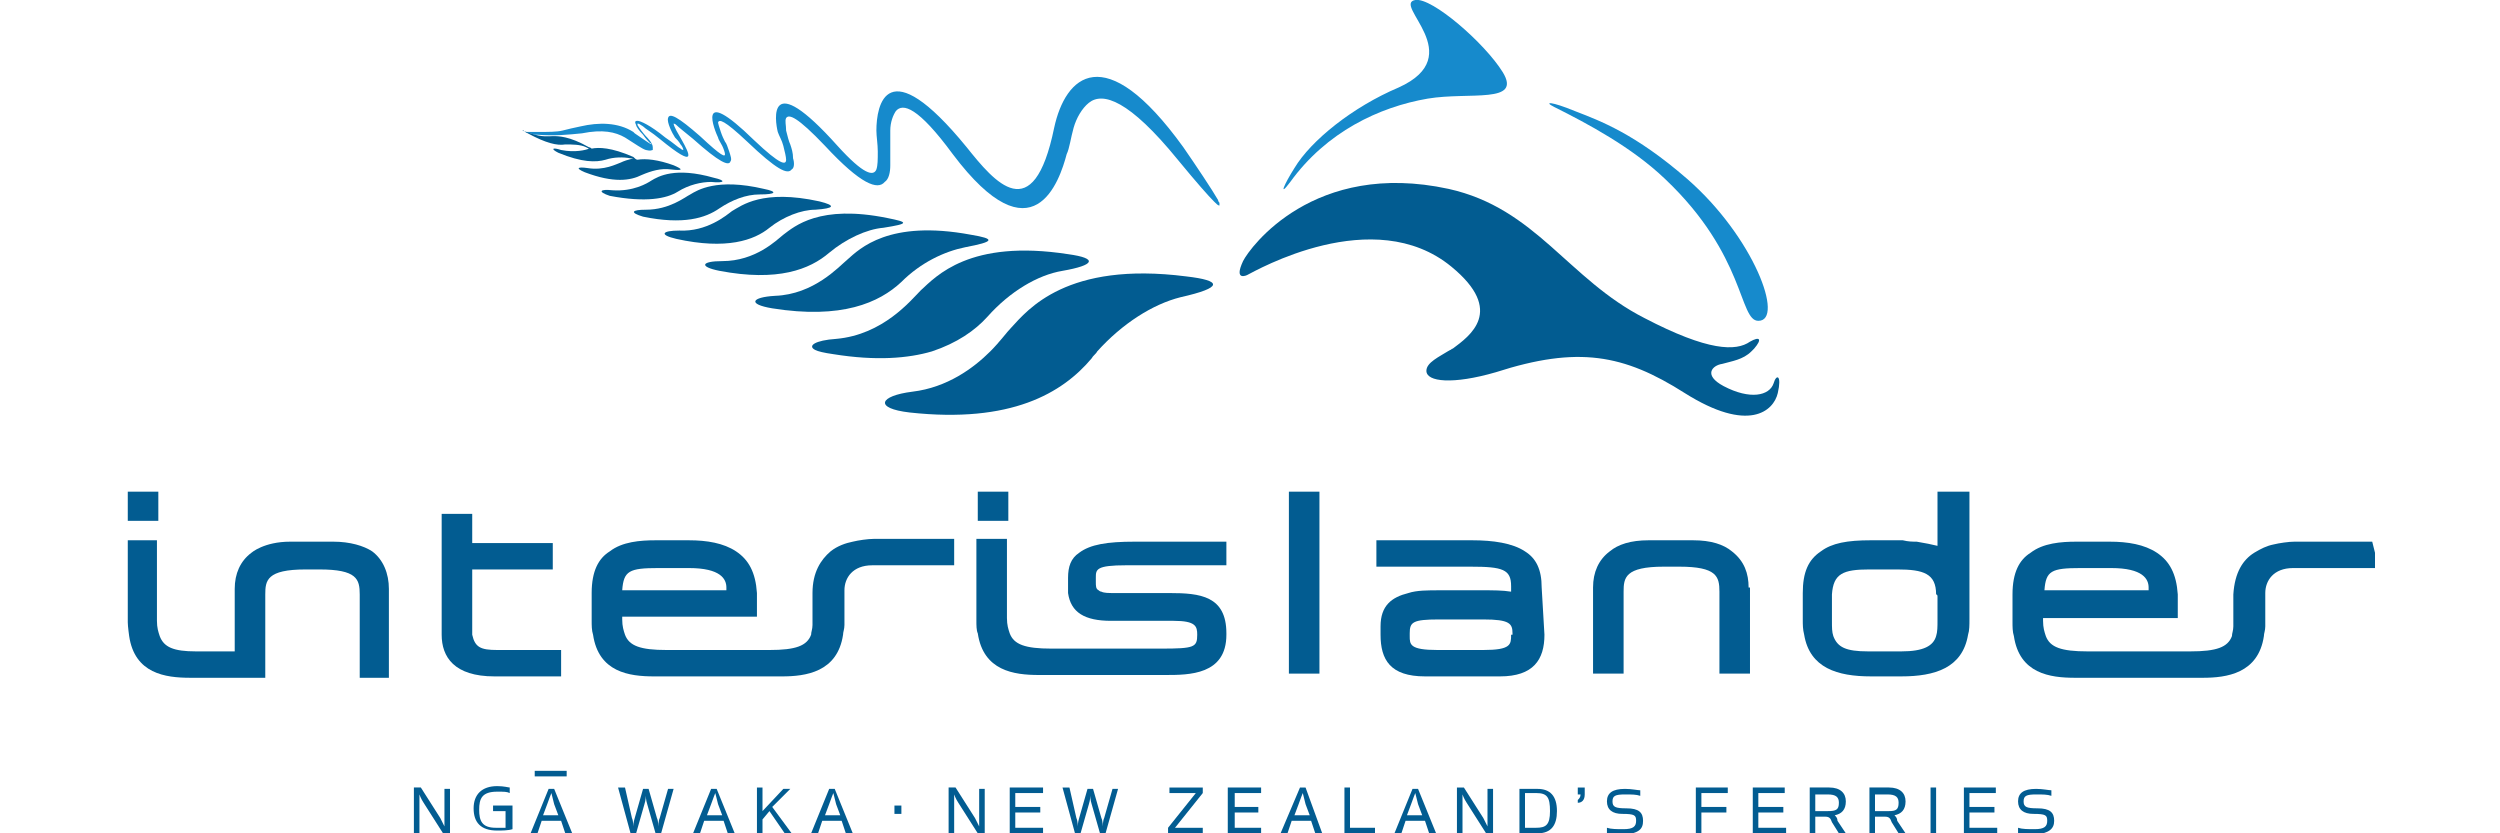<?xml version="1.0" encoding="utf-8"?>
<!-- Generator: Adobe Illustrator 19.1.1, SVG Export Plug-In . SVG Version: 6.00 Build 0)  -->
<svg version="1.1" id="IIFE" xmlns="http://www.w3.org/2000/svg" xmlns:xlink="http://www.w3.org/1999/xlink" x="0px" y="0px"
	 viewBox="0 0 180 60" enable-background="new 0 0 180 60" xml:space="preserve">
<g>
	<path fill="#168ACC" d="M119.9,12.9c-2.4-2.3-5.6-4-8-5.2c-0.8-0.4-0.2-0.4,1.5,0.3c1.8,0.7,4.3,1.6,8.1,4.9
		c4.8,4.2,7,10.2,5.1,10.2C125.2,23.1,125.7,18.4,119.9,12.9L119.9,12.9z"/>
	<path fill="#168ACC" d="M101.9,0c1.2-0.2,5,3.1,6.3,5.2c1.4,2.3-2.4,1.4-5.4,1.9c-3.5,0.6-7.3,2.4-9.9,6c-0.9,1.2-0.4,0.1,0.3-1
		c1.2-2,4.2-4.4,7.5-5.8C105.8,4,100.2,0.3,101.9,0L101.9,0z"/>
	<path fill="#168ACC" d="M38.7,9.7l-0.2,0l-0.7-0.2l0.1,0c0.1,0,0.4,0,0.8,0c0.8,0,1.4,0,1.8-0.1c0.4-0.1,0.8-0.2,1.3-0.3
		c1.3-0.3,2.7-0.3,3.8,0.4l0.1,0.1c0.6,0.4,1,0.7,1.2,0.8c0,0,0-0.1-0.1-0.1c-0.1-0.1-0.3-0.3-0.5-0.6c-0.3-0.3-0.5-0.6-0.5-0.7
		c-0.1-0.2-0.1-0.3,0.1-0.3c0.2,0,0.9,0.3,2,1.2c0.6,0.4,0.9,0.7,1.1,0.8c0.1,0.1,0.2,0.1,0.2,0.1c0-0.1-0.1-0.3-0.2-0.4
		c-0.1-0.2-0.3-0.4-0.4-0.5c-0.2-0.3-0.6-1.1-0.5-1.4c0.1-0.4,0.7-0.1,2.3,1.3c1.6,1.5,1.8,1.5,1.8,1.3c0-0.1-0.1-0.4-0.2-0.6
		c-0.1-0.2-0.3-0.5-0.3-0.6c-0.2-0.4-1.7-4,2.6,0.2c1.9,1.8,2.3,1.8,2.3,1.4c0-0.2-0.1-0.6-0.2-1c-0.1-0.4-0.3-0.7-0.4-1
		c-0.2-0.8-0.8-4.7,4.3,1c1.9,2.1,2.6,2.2,2.8,1.7c0.1-0.3,0.1-0.7,0.1-1.3c0-0.5-0.1-1.1-0.1-1.5c0-1.8,0.7-5.9,6.5,1.2
		c2,2.5,4.8,5.9,6.3-1.4c0.8-3.7,3.6-6.5,9.3,1.4c0.9,1.3,2.1,3.1,2.5,3.8c0,0.1,0.1,0.2,0.1,0.2c0,0,0,0.1,0,0.1c0,0,0,0,0,0.1
		c-0.1,0-0.2-0.1-0.4-0.3c-0.4-0.4-1.2-1.3-2.6-3c-3.5-4.3-5.4-4.9-6.4-4.1c-0.5,0.4-0.9,1.1-1.1,1.8c-0.2,0.7-0.3,1.5-0.5,1.9
		c-0.5,1.9-2.4,7.7-8.2,0c-2.5-3.4-3.6-3.7-4.1-3.1c-0.2,0.3-0.4,0.8-0.4,1.4c0,0.5,0,1,0,1.3c0,0.3,0,0.7,0,1.2
		c0,0.5-0.1,1-0.4,1.2c-0.5,0.6-1.7,0.2-4.3-2.6c-2-2.1-2.6-2.3-2.8-2c-0.1,0.2,0,0.5,0,0.9c0.1,0.4,0.2,0.8,0.3,1
		c0.1,0.3,0.2,0.6,0.2,1c0.1,0.3,0.1,0.7-0.1,0.8c-0.3,0.4-1.1,0-3.2-2c-1.7-1.6-2-1.6-2.1-1.4c0,0.1,0.1,0.4,0.2,0.7
		c0.1,0.3,0.2,0.5,0.3,0.7c0.1,0.1,0.2,0.4,0.3,0.7c0.1,0.3,0.2,0.6,0.1,0.7c-0.1,0.4-0.8,0.1-2.7-1.6c-0.6-0.5-1-0.8-1.2-1
		c-0.1-0.1-0.2-0.1-0.2-0.1c0,0.1,0.1,0.3,0.2,0.5c0.1,0.2,0.3,0.5,0.4,0.7c0.5,0.9,1.2,2.2-1.6-0.1c-0.6-0.5-1-0.7-1.2-0.9
		C46,8.9,46,8.9,45.9,8.9c0,0,0,0,0,0.1c0.1,0.2,0.5,0.7,0.6,0.8c0.1,0.1,0.5,0.5,0.5,0.8c0,0.1,0,0.2,0,0.2c-0.1,0-0.1,0.1-0.5,0
		c-0.3-0.1-0.7-0.4-1.5-0.9c-0.7-0.4-1.6-0.6-3.1-0.3C40.9,9.7,39.9,9.8,38.7,9.7L38.7,9.7z"/>
	<g>
		<path fill="#025C91" d="M39.9,46.8h-4.1c-1.2,0-1.6-0.2-1.8-1.1c0-0.2,0-0.4,0-0.7v-2.3V41h5.8v-1.3v-0.6h-5.8V37h-2.2v2.4v0.3
			v0.9v2.1v2.9c0,0,0,0.1,0,0.1h0c0,1.6,0.9,3,3.8,3h4.8l0-1.9L39.9,46.8z"/>
		<path fill="#025C91" d="M26.8,39.7L26.8,39.7C26.2,39.3,25.2,39,24,39h-3.1c-1.9,0-2.8,0.8-2.8,0.8c-0.8,0.6-1.2,1.5-1.2,2.6
			l0,4.5l-2.8,0c-1.6,0-2.3-0.3-2.6-1.1h0c-0.1-0.3-0.2-0.6-0.2-1.1v-1.9v-3.9H9.2v3.9v2c0,0.3,0.1,1,0.1,1c0.4,2.7,2.6,3,4.4,3
			l0.4,0l5,0l0-6c0-1,0.1-1.8,2.9-1.8h1c2.7,0,2.9,0.7,2.9,1.8v6H28v-6v-0.4C28,41.3,27.6,40.3,26.8,39.7z"/>
		<path fill="#025C91" d="M170.8,39c0,0-5.5,0-5.6,0c-0.4,0-1.1,0.1-1.5,0.2c-0.5,0.1-0.9,0.3-1.4,0.6h0c-0.8,0.5-1.4,1.4-1.5,3l0,0
			h0c0,0.1,0,0.2,0,0.3l0,2c0,0.3-0.1,0.5-0.1,0.7h0c-0.3,0.8-1.1,1.1-3,1.1h-7.4c-1.9,0-2.7-0.3-3-1.1v0c-0.1-0.3-0.2-0.6-0.2-1.1
			v-0.2h9.7v-1.3c0-0.1,0-0.3,0-0.4c-0.1-1.5-0.6-2.4-1.5-3h0c-0.9-0.6-2.1-0.8-3.4-0.8h-2.4c-1.1,0-2.4,0.1-3.3,0.8h0
			c-0.8,0.5-1.3,1.4-1.3,3c0,0,0,2,0,2c0,0.3,0,0.7,0.1,1c0.4,2.7,2.6,3,4.4,3h9.2c1.7,0,4-0.3,4.4-3h0c0-0.2,0.1-0.4,0.1-0.7v-2.3
			h0v-0.1c0-0.9,0.6-1.8,2-1.8l5.9,0v-1.1L170.8,39z M149.8,40.9h2.2c2.3,0,2.7,0.8,2.7,1.4v0.2h-7.5
			C147.3,41.1,147.7,40.9,149.8,40.9z"/>
		<path fill="#025C91" d="M111,42.3c0-1.3-0.4-2.1-1.2-2.6c-0.9-0.6-2.3-0.8-3.8-0.8h-6.9v1.9h6.8c2.3,0,2.9,0.2,2.9,1.4l0,0.4
			c-0.6-0.1-1.3-0.1-2.1-0.1h-3c-0.9,0-1.7,0-2.3,0.2l0,0h0c-1.2,0.3-2,0.9-2,2.4v0.6v0c0,1.8,0.7,3,3.2,3h5.4c2.4,0,3.2-1.2,3.2-3
			v0h0L111,42.3z M108.8,45.7L108.8,45.7c0,0.7,0,1.1-2,1.1h-3.3c-2,0-2-0.4-2-1v0v-0.2c0-0.8,0.2-1,2.1-1h3.2c1.9,0,2.1,0.3,2.1,1
			V45.7z"/>
		<path fill="#025C91" d="M125.9,42.3c0-1-0.3-1.9-1.2-2.6h0c-0.6-0.5-1.5-0.8-2.8-0.8h-1.2h-0.3h-1.7c-1.3,0-2.2,0.3-2.8,0.8v0
			c-0.8,0.6-1.2,1.5-1.2,2.6v0.4v5.8h2.2v-2.8v-3.1c0-1,0.1-1.8,2.9-1.8h0.9h0.2c2.7,0,2.9,0.7,2.9,1.8v0.1h0v5.8h2.2v-5.8h0V42.3z"
			/>
		<rect x="9.2" y="35.4" fill="#025C91" width="2.2" height="2.1"/>
		<rect x="70.4" y="35.4" fill="#025C91" width="2.2" height="2.1"/>
		<rect x="92.8" y="35.4" fill="#025C91" width="2.2" height="13.1"/>
		<path fill="#025C91" d="M139.5,35.4l0,3.9c-0.4-0.1-0.9-0.2-1.5-0.3c-0.3,0-0.6,0-1-0.1l-2.3,0c-1.7,0-2.8,0.2-3.6,0.8
			c-0.9,0.6-1.3,1.5-1.3,3c0,0.1,0,0.3,0,0.4v1.5c0,0.4,0,0.7,0.1,1.1l0,0h0c0.4,2.4,2.4,3,4.8,3h2.2c2.4,0,4.4-0.6,4.8-3h0
			c0.1-0.3,0.1-0.7,0.1-1.1l0-9.2H139.5z M139.5,43v1.7c0,0.4,0,0.8-0.1,1.1h0c-0.2,0.7-0.9,1.1-2.5,1.1h-0.2h-2.2
			c-1.6,0-2.2-0.3-2.5-1.1h0l0,0c-0.1-0.3-0.1-0.6-0.1-1.1c0,0,0-1.8,0-1.9c0.1-1.5,0.8-1.8,2.7-1.8h2c1.9,0,2.8,0.3,2.8,1.8l0,0h0
			C139.5,42.8,139.5,42.9,139.5,43z"/>
		<path fill="#025C91" d="M81.7,39c-2,0-3.2,0.2-4,0.8l0,0h0c-0.6,0.4-0.8,1-0.8,1.8V42c0,0.2,0,0.5,0,0.7l0,0h0
			c0.2,1.4,1.2,2,3.1,2h4.5c1.6,0,1.7,0.4,1.7,1h0c0,0,0,0,0,0c0,0.9-0.2,1-2.6,1h-1.8h-4.6h-1.5c-1.9,0-2.7-0.3-3-1.1h0
			c-0.1-0.3-0.2-0.6-0.2-1.1l0-0.5v-1.4v-2.3V40v-0.3v-0.9h-2.2v0.9V40v0.4l0,2.3l0,1.8v0.2c0,0.3,0,0.7,0.1,0.9h0
			c0.4,2.7,2.6,3,4.4,3h2.4h4.6h2.1c1.7,0,4.4,0,4.4-2.9c0,0,0,0,0-0.1l0,0c0-2.7-1.9-2.9-4.1-2.9h-3.9c-0.5,0-0.8,0-1-0.1
			c-0.1,0-0.2-0.1-0.2-0.1c-0.2-0.1-0.2-0.3-0.2-0.6v-0.3c0-0.6,0-0.9,2.2-0.9h7.2v-1.1V39H81.7z"/>
		<path fill="#025C91" d="M62.9,38.8c-0.4,0-1.1,0.1-1.5,0.2c-0.5,0.1-1.1,0.3-1.6,0.7l0,0h0c-0.7,0.6-1.3,1.5-1.3,3h0
			c0,0,0,2.3,0,2.3c0,0.3-0.1,0.5-0.1,0.7c-0.3,0.8-1.1,1.1-3,1.1h-1.2h-4.5h-1.7c-1.9,0-2.7-0.3-3-1.1l-0.7,0h0.7
			c-0.1-0.3-0.2-0.6-0.2-1.1v-0.2h9.7v-1.3c0-0.1,0-0.3,0-0.4c-0.1-1.5-0.6-2.4-1.5-3h0c-0.9-0.6-2.1-0.8-3.4-0.8h-2.4
			c-1.1,0-2.4,0.1-3.3,0.8h0c-0.8,0.5-1.3,1.4-1.3,3c0,0,0,0.1,0,0.1v1.9c0,0.3,0,0.7,0.1,1h0c0.4,2.7,2.6,3,4.4,3h2.6h4.5h2.1
			c1.7,0,4-0.3,4.4-3h0c0-0.2,0.1-0.4,0.1-0.7v-2.5c0-0.9,0.6-1.8,2-1.8l5.9,0l0-1.9C68.5,38.8,63,38.8,62.9,38.8z M47.4,40.9h2.2
			c2.3,0,2.7,0.8,2.7,1.4v0.2h-7.5C44.9,41.1,45.3,40.9,47.4,40.9z"/>
	</g>
	<g>
		<path fill="#025C91" d="M127.7,27.6c-0.3,0.9-1.7,1.2-3.6,0.2c-1.5-0.8-0.8-1.5-0.1-1.6c0.7-0.2,1.5-0.3,2.1-0.9h0
			c0.1-0.1,0.1-0.1,0.2-0.2c0.6-0.7,0.4-0.9-0.3-0.5c-1,0.7-3,0.7-7.6-1.7c-5.5-2.8-7.8-7.9-14.1-9.3c-9.7-2.1-14.3,4.2-14.8,5.2
			c-0.7,1.5,0.3,1,0.3,1c0.6-0.3,9.1-5.2,14.7-0.6c3.9,3.2,1.3,5,0.1,5.9c-0.1,0-0.1,0.1-0.2,0.1h0c-0.8,0.5-1.7,0.9-1.7,1.5
			c0,0.8,1.9,1,5,0.1c5.9-1.9,9.2-1.3,13.6,1.5c4.6,2.9,6.4,1.3,6.7,0C128.3,27,127.9,26.9,127.7,27.6z"/>
		<path fill="#025C91" d="M51.8,15c0.9-0.6,1.9-1,2.9-1c1.2,0,1.3-0.2,0.3-0.4c-3.4-0.8-4.8,0.1-5.3,0.4c-0.4,0.2-1.5,1.1-3.2,1.1
			c-1,0-1.2,0.2-0.2,0.5C49.2,16.2,50.8,15.7,51.8,15z"/>
		<path fill="#025C91" d="M48.8,13.8c0.8-0.5,1.7-0.7,2.4-0.7c1,0.1,1.1-0.1,0.2-0.3c-2.8-0.8-4-0.1-4.5,0.2
			c-0.3,0.2-1.3,0.8-2.8,0.7c-0.9-0.1-1.1,0.1-0.2,0.4C46.5,14.6,48,14.3,48.8,13.8z"/>
		<path fill="#025C91" d="M85.4,19.9c-8.6-1.1-11.4,2.4-12.6,3.7c-0.3,0.3-0.8,1-1.5,1.7c-1.2,1.2-3.1,2.6-5.6,2.9
			c-2.4,0.3-2.8,1.2-0.2,1.5c7.3,0.8,11-1.4,13.1-3.9c0.1-0.2,0.3-0.3,0.4-0.5h0l0,0c1.8-2,4-3.4,6-3.9C88.1,20.7,88,20.2,85.4,19.9
			z"/>
		<path fill="#025C91" d="M55.4,16.4c1-0.8,2.3-1.3,3.3-1.3c1.4-0.1,1.5-0.3,0.3-0.6c-4.1-0.9-5.6,0.3-6.3,0.7
			c-0.4,0.3-1.8,1.5-3.8,1.4c-1.2,0-1.5,0.3-0.2,0.6C52.3,18,54.3,17.3,55.4,16.4z"/>
		<path fill="#025C91" d="M46.2,12.6c0.7-0.3,1.4-0.5,2.1-0.4c0.9,0.1,0.9,0,0.2-0.3c-1.1-0.4-2-0.5-2.6-0.4c-0.1,0-0.2-0.1-0.3-0.2
			c-1.6-0.7-2.5-0.7-3-0.6c0,0-0.1-0.1-0.2-0.1c-1.4-0.8-2.2-0.8-2.6-0.8c-0.2,0-0.8,0.1-1.6-0.2l-0.6-0.2c0,0,0,0,0.1,0
			c0,0,0.1,0.1,0.3,0.2c1.3,0.7,2.1,0.9,2.7,0.8c0.5,0,1.1,0,1.5,0.2l0.2,0.1c-0.2,0.1-1,0.3-2,0.1c-0.6-0.2-0.8-0.1-0.2,0.2
			c1.7,0.7,2.7,0.7,3.4,0.5c0.6-0.2,1.3-0.2,1.8-0.1l0.2,0c-0.4,0.1-0.7,0.2-0.9,0.3c-0.3,0.1-1.2,0.6-2.4,0.4
			c-0.7-0.1-0.9,0-0.2,0.3C44.2,13.2,45.4,13,46.2,12.6z"/>
		<path fill="#025C91" d="M67.1,25.3c1.8-0.6,3.1-1.5,4-2.5c1.6-1.8,3.6-3,5.4-3.3c2.3-0.4,2.6-0.9,0.4-1.2
			c-7.1-1.1-9.5,1.6-10.6,2.6c-0.7,0.7-2.7,3.2-6.1,3.5c-1.5,0.1-2.1,0.5-1.5,0.8c0.2,0.1,0.6,0.2,1.3,0.3
			C63.1,26,65.4,25.8,67.1,25.3L67.1,25.3z"/>
		<path fill="#025C91" d="M59.7,18.2c1.2-1,2.7-1.7,3.9-1.8c1.9-0.3,1.8-0.4,0.3-0.7c-4.9-1-6.7,0.6-7.5,1.2c-0.5,0.4-2,1.9-4.4,1.9
			c-1.5,0-1.7,0.4-0.2,0.7C56,20.3,58.3,19.4,59.7,18.2z"/>
		<path fill="#025C91" d="M64.9,20.3c1.4-1.4,3.1-2.2,4.6-2.5c2.1-0.4,2.2-0.6,0.4-0.9c-5.9-1.1-8,1-8.9,1.8
			c-0.6,0.5-2.4,2.5-5.2,2.6c-1.7,0.1-2,0.6-0.2,0.9C60.6,23,63.3,21.8,64.9,20.3z"/>
	</g>
	<g>
		<polygon fill="#025C91" points="64.4,58.6 64.9,58.6 64.9,58 64.4,58 		"/>
		<g>
			<path fill="#025C91" d="M68.3,60h0.4v-2.1c0-0.3,0-0.7,0-0.7s0.1,0.3,0.3,0.6l1.4,2.2h0.5v-3.2h-0.4v2.1c0,0.3,0,0.6,0,0.6
				s-0.2-0.4-0.3-0.6l-1.4-2.2h-0.5L68.3,60L68.3,60z"/>
			<polygon fill="#025C91" points="72.7,60 75.1,60 75.1,59.6 73.1,59.6 73.1,58.5 74.9,58.5 74.9,58.1 73.1,58.1 73.1,57.1 
				75.1,57.1 75.1,56.7 72.7,56.7 			"/>
			<path fill="#025C91" d="M77.4,60h0.4l0.6-2.1c0.1-0.3,0.1-0.6,0.1-0.6s0,0.3,0.1,0.6l0.6,2.1h0.4l0.9-3.2h-0.4l-0.6,2.1
				c-0.1,0.2-0.1,0.6-0.1,0.6s0-0.4-0.1-0.6l-0.6-2.1h-0.4l-0.6,2.1c-0.1,0.3-0.1,0.6-0.1,0.6s0-0.4-0.1-0.6L77,56.7h-0.5L77.4,60
				L77.4,60z"/>
			<polygon fill="#025C91" points="84.1,60 86.6,60 86.6,59.6 84.6,59.6 86.6,57.1 86.6,56.7 84.2,56.7 84.2,57.1 86.1,57.1 
				84.1,59.6 			"/>
			<polygon fill="#025C91" points="88.4,60 90.8,60 90.8,59.6 88.9,59.6 88.9,58.5 90.6,58.5 90.6,58.1 88.9,58.1 88.9,57.1 
				90.8,57.1 90.8,56.7 88.4,56.7 			"/>
			<path fill="#025C91" d="M93,59.1h1.4l0.3,0.9h0.5L94,56.7h-0.4L92.2,60h0.5L93,59.1L93,59.1z M94.3,58.7h-1.1l0.3-0.8
				c0.1-0.3,0.3-0.8,0.3-0.8s0.1,0.4,0.2,0.8L94.3,58.7L94.3,58.7z"/>
			<polygon fill="#025C91" points="96.8,60 99,60 99,59.6 97.2,59.6 97.2,56.7 96.8,56.7 			"/>
			<path fill="#025C91" d="M101.2,59.1h1.4l0.3,0.9h0.5l-1.3-3.2h-0.4l-1.3,3.2h0.5L101.2,59.1L101.2,59.1z M102.4,58.7h-1.1
				l0.3-0.8c0.1-0.3,0.3-0.8,0.3-0.8s0.1,0.4,0.2,0.8L102.4,58.7L102.4,58.7z"/>
			<path fill="#025C91" d="M104.9,60h0.4v-2.1c0-0.3,0-0.7,0-0.7s0.1,0.3,0.3,0.6L107,60h0.5v-3.2h-0.4v2.1c0,0.3,0,0.6,0,0.6
				s-0.2-0.4-0.3-0.6l-1.4-2.2h-0.5V60L104.9,60z"/>
			<path fill="#025C91" d="M109.4,60h1.3c1,0,1.4-0.6,1.4-1.6c0-1.1-0.5-1.6-1.4-1.6h-1.3L109.4,60L109.4,60z M109.8,59.6v-2.5h0.8
				c0.8,0,1,0.3,1,1.3s-0.3,1.2-1,1.2H109.8L109.8,59.6z"/>
			<path fill="#025C91" d="M113.6,57.8c0.3,0,0.5-0.2,0.5-0.6v-0.5h-0.5v0.5h0.2c0,0.2-0.1,0.3-0.2,0.4V57.8L113.6,57.8z"/>
			<path fill="#025C91" d="M118.3,59.1c0-0.6-0.3-0.9-1.2-0.9c-0.8,0-1-0.1-1-0.5c0-0.4,0.2-0.5,0.9-0.5c0.5,0,0.8,0,1.1,0.1v-0.4
				c-0.2,0-0.6-0.1-1.1-0.1c-0.9,0-1.3,0.3-1.3,0.9c0,0.6,0.4,0.9,1.1,0.9c0.9,0,1,0.1,1,0.5c0,0.4-0.2,0.6-0.9,0.6
				c-0.5,0-0.9,0-1.2-0.1v0.4c0.3,0,0.6,0.1,1.2,0.1C118,60,118.3,59.7,118.3,59.1L118.3,59.1z"/>
			<polygon fill="#025C91" points="122.1,60 122.5,60 122.5,58.5 124.3,58.5 124.3,58.1 122.5,58.1 122.5,57.1 124.4,57.1 
				124.4,56.7 122.1,56.7 			"/>
			<polygon fill="#025C91" points="126.2,60 128.6,60 128.6,59.6 126.6,59.6 126.6,58.5 128.4,58.5 128.4,58.1 126.6,58.1 
				126.6,57.1 128.5,57.1 128.5,56.7 126.2,56.7 			"/>
			<path fill="#025C91" d="M132.1,58.7c0.5-0.1,0.8-0.4,0.8-1c0-0.6-0.4-1-1.2-1h-1.4V60h0.4v-1.2h0.7c0.3,0,0.4,0.1,0.5,0.4
				l0.5,0.8h0.5l-0.6-0.9C132.3,58.9,132.2,58.8,132.1,58.7L132.1,58.7z M131.6,58.4h-0.9v-1.2h0.9c0.6,0,0.8,0.2,0.8,0.6
				C132.4,58.3,132.2,58.4,131.6,58.4L131.6,58.4z"/>
			<path fill="#025C91" d="M136.4,58.7c0.5-0.1,0.8-0.4,0.8-1c0-0.6-0.4-1-1.2-1h-1.4V60h0.4v-1.2h0.7c0.3,0,0.4,0.1,0.5,0.4
				l0.5,0.8h0.5l-0.6-0.9C136.6,58.9,136.5,58.8,136.4,58.7L136.4,58.7z M136,58.4H135v-1.2h0.9c0.6,0,0.8,0.2,0.8,0.6
				C136.7,58.3,136.5,58.4,136,58.4L136,58.4z"/>
			<polygon fill="#025C91" points="139,60 139.4,60 139.4,56.7 139,56.7 			"/>
			<polygon fill="#025C91" points="141.4,60 143.8,60 143.8,59.6 141.8,59.6 141.8,58.5 143.6,58.5 143.6,58.1 141.8,58.1 
				141.8,57.1 143.7,57.1 143.7,56.7 141.4,56.7 			"/>
			<path fill="#025C91" d="M147.9,59.1c0-0.6-0.3-0.9-1.2-0.9c-0.8,0-1-0.1-1-0.5c0-0.4,0.2-0.5,0.9-0.5c0.5,0,0.8,0,1.1,0.1v-0.4
				c-0.2,0-0.6-0.1-1.1-0.1c-0.9,0-1.3,0.3-1.3,0.9c0,0.6,0.4,0.9,1.1,0.9c0.9,0,1,0.1,1,0.5c0,0.4-0.2,0.6-0.9,0.6
				c-0.5,0-0.9,0-1.2-0.1v0.4c0.3,0,0.6,0.1,1.2,0.1C147.5,60,147.9,59.7,147.9,59.1L147.9,59.1z"/>
		</g>
		<g>
			<path fill="#025C91" d="M29.8,60h0.4v-2.1c0-0.3,0-0.7,0-0.7s0.1,0.3,0.3,0.6l1.4,2.2h0.5v-3.2h-0.4v2.1c0,0.3,0,0.6,0,0.6
				s-0.2-0.4-0.3-0.6l-1.4-2.2h-0.5V60L29.8,60z"/>
			<path fill="#025C91" d="M36.3,59.6c-0.1,0-0.3,0-0.6,0c-1,0-1.2-0.5-1.2-1.3c0-0.8,0.2-1.3,1.3-1.3c0.5,0,0.7,0,0.9,0.1v-0.4
				c-0.1,0-0.4-0.1-0.9-0.1c-1.1,0-1.7,0.6-1.7,1.6c0,1,0.5,1.6,1.7,1.6c0.3,0,0.8,0,1.1-0.1v-1.7h-1.4v0.4h0.9V59.6L36.3,59.6z"/>
			<path fill="#025C91" d="M39,59.1h1.4l0.3,0.9h0.5l-1.3-3.2h-0.4L38.2,60h0.5L39,59.1L39,59.1z M40.2,58.7h-1.1l0.3-0.8
				c0.1-0.3,0.3-0.8,0.3-0.8s0.1,0.4,0.2,0.8L40.2,58.7L40.2,58.7z"/>
			<path fill="#025C91" d="M45.4,60h0.4l0.6-2.1c0.1-0.3,0.1-0.6,0.1-0.6s0,0.3,0.1,0.6l0.6,2.1h0.4l0.9-3.2h-0.4l-0.6,2.1
				c-0.1,0.2-0.1,0.6-0.1,0.6s0-0.4-0.1-0.6l-0.6-2.1h-0.4l-0.6,2.1c-0.1,0.3-0.1,0.6-0.1,0.6s0-0.4-0.1-0.6L45,56.7h-0.5L45.4,60
				L45.4,60z"/>
			<path fill="#025C91" d="M50.7,59.1h1.4l0.3,0.9h0.5l-1.3-3.2h-0.4L49.9,60h0.5L50.7,59.1L50.7,59.1z M52,58.7h-1.1l0.3-0.8
				c0.1-0.3,0.3-0.8,0.3-0.8s0.1,0.4,0.2,0.8L52,58.7L52,58.7z"/>
			<path fill="#025C91" d="M54.9,58.4v-1.7h-0.4V60h0.4v-1l0.5-0.6l1.1,1.6h0.5c0,0-1.4-1.9-1.4-1.9l1.3-1.3h-0.5L54.9,58.4
				L54.9,58.4z"/>
			<path fill="#025C91" d="M59.2,59.1h1.4l0.3,0.9h0.5l-1.3-3.2h-0.4L58.4,60h0.5L59.2,59.1L59.2,59.1z M60.5,58.7h-1.1l0.3-0.8
				c0.1-0.3,0.3-0.8,0.3-0.8s0.1,0.4,0.2,0.8L60.5,58.7L60.5,58.7z"/>
			<polygon fill="#025C91" points="38.5,55.9 40.8,55.9 40.8,55.5 38.5,55.5 			"/>
		</g>
	</g>
</g>
<g>
</g>
<g>
</g>
<g>
</g>
<g>
</g>
<g>
</g>
<g>
</g>
</svg>
